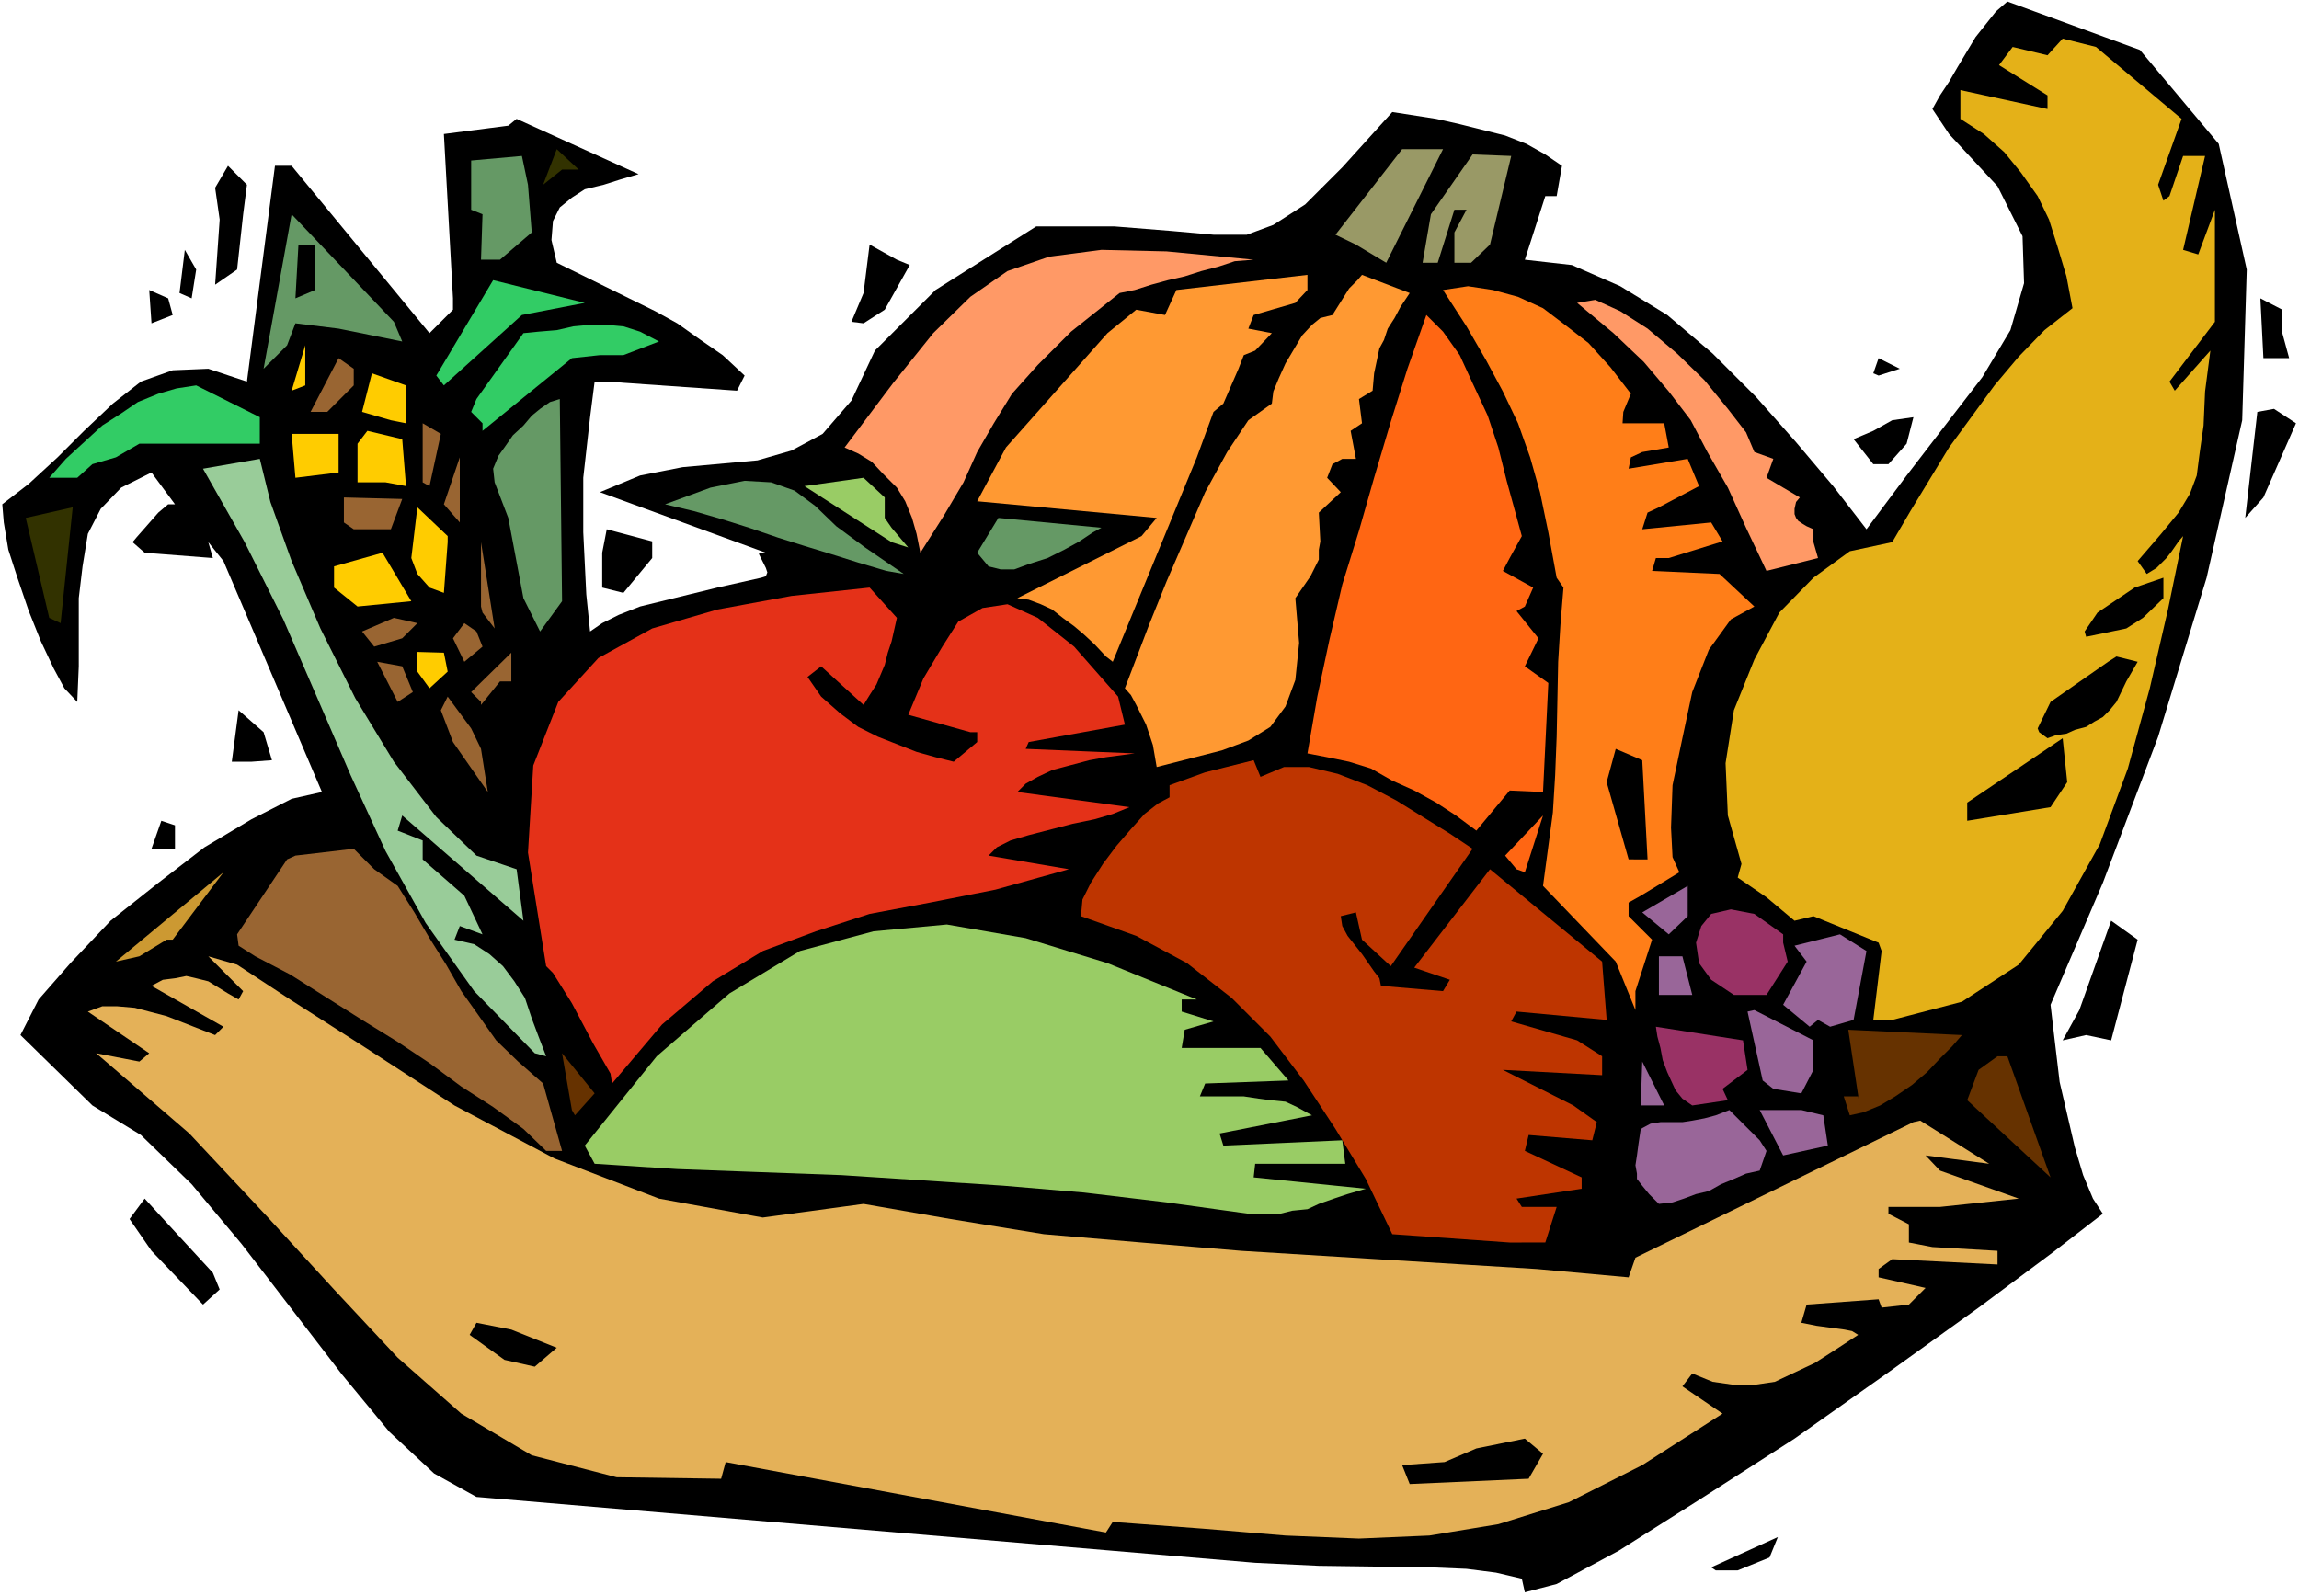 <?xml version="1.0" encoding="UTF-8" standalone="no"?>
<svg
   version="1.0"
   width="129.766mm"
   height="90.116mm"
   id="svg82"
   sodipodi:docname="Fruit Bowl 16.wmf"
   xmlns:inkscape="http://www.inkscape.org/namespaces/inkscape"
   xmlns:sodipodi="http://sodipodi.sourceforge.net/DTD/sodipodi-0.dtd"
   xmlns="http://www.w3.org/2000/svg"
   xmlns:svg="http://www.w3.org/2000/svg">
  <rect width="100%" height="100%" fill="#808080" stroke="none"/>
  <sodipodi:namedview
     id="namedview82"
     pagecolor="#ffffff"
     bordercolor="#000000"
     borderopacity="0.25"
     inkscape:showpageshadow="2"
     inkscape:pageopacity="0.0"
     inkscape:pagecheckerboard="0"
     inkscape:deskcolor="#d1d1d1"
     inkscape:document-units="mm" />
  <defs
     id="defs1">
    <pattern
       id="WMFhbasepattern"
       patternUnits="userSpaceOnUse"
       width="6"
       height="6"
       x="0"
       y="0" />
  </defs>
  <path
     style="fill:#ffffff;fill-opacity:1;fill-rule:evenodd;stroke:none"
     d="M 0,340.594 H 490.455 V 0 H 0 Z"
     id="path1" />
  <path
     style="fill:#000000;fill-opacity:1;fill-rule:evenodd;stroke:none"
     d="m 325.3,339.786 -0.646,-2.908 -5.494,-1.293 -6.302,-0.808 -7.595,-0.323 -23.917,-0.323 -13.574,-0.646 -166.125,-14.057 -9.05,-5.009 -9.534,-8.886 L 73.043,293.415 51.55,265.463 40.885,252.699 30.058,242.197 19.715,235.895 4.363,220.869 l 3.878,-7.594 6.787,-7.755 8.565,-9.048 10.181,-8.079 9.858,-7.594 10.019,-5.978 8.565,-4.362 6.464,-1.454 -21.008,-49.279 -3.232,-4.039 0.97,3.393 -14.544,-1.131 -2.586,-2.262 0.808,-0.969 4.686,-5.332 2.101,-1.777 h 1.454 l -5.01,-6.786 -6.464,3.231 -4.363,4.524 -2.747,5.332 -1.131,6.948 -0.808,6.786 v 14.541 l -0.323,7.594 -2.747,-2.908 -2.262,-4.201 -2.747,-5.817 -2.586,-6.463 -2.424,-7.109 -1.939,-5.978 -0.97,-5.817 -0.323,-3.878 5.656,-4.362 6.141,-5.655 5.656,-5.655 6.141,-5.817 5.979,-4.686 6.787,-2.424 7.595,-0.323 8.242,2.747 5.979,-46.048 h 3.555 l 29.411,35.707 5.01,-5.009 v -2.424 l -1.939,-35.061 13.736,-1.777 1.778,-1.454 26.018,11.795 -3.878,1.131 -3.555,1.131 -4.04,0.969 -2.747,1.777 -2.586,2.1 -1.454,2.908 -0.323,4.039 1.131,4.847 21.008,10.341 4.686,2.585 5.01,3.555 4.686,3.231 4.686,4.362 -1.616,3.231 -27.795,-1.939 h -2.586 l -0.97,7.594 -1.454,12.926 v 5.978 5.655 l 0.646,13.249 0.808,7.917 2.586,-1.777 3.555,-1.777 4.525,-1.777 16.483,-4.039 9.373,-2.1 0.97,-0.323 0.323,-0.808 -0.323,-0.969 -1.454,-2.908 v -0.323 h 1.454 l -35.39,-12.926 8.565,-3.555 9.05,-1.777 15.998,-1.454 7.272,-2.1 6.626,-3.555 6.141,-7.109 5.01,-10.664 12.928,-12.926 21.493,-13.572 h 16.645 l 12.12,0.969 9.05,0.808 h 7.11 l 5.656,-2.1 6.787,-4.362 7.918,-7.917 10.666,-11.795 9.373,1.454 5.01,1.131 9.696,2.424 4.525,1.777 4.04,2.262 3.555,2.424 -1.131,6.463 h -2.424 l -4.363,13.572 10.019,1.131 10.342,4.524 10.019,6.14 9.696,8.24 9.211,9.21 8.565,9.694 7.918,9.371 7.11,9.21 8.565,-11.472 8.565,-11.148 7.595,-9.856 5.979,-10.017 2.909,-10.017 -0.323,-10.017 -5.333,-10.664 -10.342,-11.148 -3.555,-5.332 1.616,-2.908 1.939,-2.908 1.778,-3.07 3.878,-6.463 4.363,-5.493 2.424,-2.1 28.28,10.341 16.806,20.035 5.979,26.821 -0.97,32.153 -7.595,33.607 -10.342,33.93 -11.797,31.183 -11.15,26.013 0.485,4.201 1.454,12.279 3.232,13.895 1.778,5.978 2.101,5.009 2.101,3.231 -10.666,8.24 -15.837,11.795 -18.907,13.572 -20.362,14.38 -19.877,12.764 -17.614,11.148 -13.251,7.109 z"
     id="path2" />
  <path
     style="fill:#000000;fill-opacity:1;fill-rule:evenodd;stroke:none"
     d="m 366.024,335.101 -0.97,-0.646 14.221,-6.463 -1.778,4.362 -6.787,2.747 z"
     id="path3" />
  <path
     style="fill:#e4b158;fill-opacity:1;fill-rule:evenodd;stroke:none"
     d="m 347.44,272.572 1.454,-4.201 59.307,-28.921 1.454,-0.323 14.706,9.21 -13.574,-1.777 3.07,3.231 16.806,5.978 -16.806,1.777 h -10.989 v 1.454 l 4.363,2.262 v 3.878 l 5.01,0.969 13.898,0.808 v 2.908 l -22.462,-1.131 -2.909,2.1 v 1.777 l 10.019,2.262 -3.555,3.555 -5.818,0.646 -0.646,-1.777 -15.352,1.131 -1.131,3.878 3.232,0.646 5.979,0.808 1.616,0.323 1.293,0.808 -4.686,3.07 -4.525,2.908 -8.565,4.039 -4.363,0.646 h -4.363 l -4.525,-0.646 -4.363,-1.777 -2.101,2.747 8.565,5.817 -17.13,10.987 -15.675,7.917 -15.029,4.686 -14.706,2.424 -15.029,0.646 -15.675,-0.646 -17.453,-1.454 -19.392,-1.454 -1.454,2.262 -81.123,-15.026 -0.97,3.555 -22.301,-0.323 -18.099,-4.686 -15.029,-8.886 -13.574,-11.956 -13.574,-14.541 -14.382,-15.672 -16.483,-17.611 -19.877,-17.127 9.211,1.777 2.101,-1.777 -13.09,-8.886 3.07,-1.131 h 3.232 l 3.717,0.323 6.787,1.777 10.342,4.039 1.778,-1.777 -15.352,-8.725 2.424,-1.293 2.586,-0.323 2.424,-0.485 2.101,0.485 2.586,0.646 4.202,2.585 2.262,1.293 0.97,-1.777 -7.434,-7.432 6.141,1.777 11.312,7.432 16.16,10.341 18.907,12.279 21.331,11.31 22.301,8.563 22.139,4.039 21.493,-2.908 18.584,3.231 19.877,3.231 20.846,1.777 21.331,1.777 63.024,3.878 z"
     id="path4" />
  <path
     style="fill:#000000;fill-opacity:1;fill-rule:evenodd;stroke:none"
     d="m 300.737,316.681 -1.616,-4.039 9.05,-0.646 6.787,-2.908 10.342,-2.1 3.878,3.231 -3.07,5.332 z"
     id="path5" />
  <path
     style="fill:#ffffff;fill-opacity:1;fill-rule:evenodd;stroke:none"
     d="m 377.497,304.402 10.342,-5.009 z"
     id="path6" />
  <path
     style="fill:#000000;fill-opacity:1;fill-rule:evenodd;stroke:none"
     d="m 114.089,291.638 -6.464,-1.454 -7.434,-5.332 1.454,-2.585 7.434,1.454 9.696,3.878 z"
     id="path7" />
  <path
     style="fill:#000000;fill-opacity:1;fill-rule:evenodd;stroke:none"
     d="m 43.309,278.389 -10.989,-11.472 -4.686,-6.786 3.232,-4.362 5.01,5.493 9.534,10.341 1.454,3.555 z"
     id="path8" />
  <path
     style="fill:#be3500;fill-opacity:1;fill-rule:evenodd;stroke:none"
     d="m 322.068,265.14 -25.048,-1.777 -5.656,-11.795 -6.464,-10.664 -6.787,-10.341 -7.11,-9.371 -8.242,-8.24 -9.534,-7.432 -10.827,-5.817 -11.797,-4.201 0.323,-3.555 1.778,-3.555 2.586,-4.039 2.909,-3.878 3.07,-3.555 2.909,-3.231 2.909,-2.262 2.424,-1.293 v -2.585 l 7.595,-2.747 10.342,-2.585 1.454,3.555 5.01,-2.1 h 5.333 l 6.141,1.454 6.302,2.424 6.141,3.231 11.474,7.109 4.848,3.231 -17.453,25.044 -6.141,-5.655 -1.293,-5.817 -3.232,0.808 0.323,2.1 1.131,2.1 3.07,3.878 2.586,3.716 1.131,1.454 0.323,1.616 13.251,1.131 1.454,-2.424 -7.595,-2.585 16.16,-21.004 23.917,19.712 0.97,12.441 -19.23,-1.777 -1.131,2.1 14.059,4.039 5.333,3.393 v 4.039 l -21.17,-1.131 15.029,7.594 5.01,3.555 -0.97,3.878 -13.574,-1.131 -0.808,3.393 12.12,5.655 v 2.424 l -13.898,2.1 1.131,1.777 h 7.434 l -2.424,7.594 z"
     id="path9" />
  <path
     style="fill:#99cc65;fill-opacity:1;fill-rule:evenodd;stroke:none"
     d="m 266.317,259 -17.453,-2.424 -17.614,-2.1 -17.13,-1.454 -17.13,-1.131 -17.453,-1.131 -17.614,-0.646 -17.453,-0.646 -17.614,-1.131 -2.101,-3.878 15.352,-19.066 15.514,-13.41 15.029,-9.048 15.675,-4.201 15.675,-1.454 16.806,2.908 17.453,5.332 19.069,7.755 h -3.232 v 2.585 l 6.787,2.1 -6.141,1.777 -0.646,3.878 h 16.806 l 5.979,6.948 -17.776,0.646 -1.131,2.747 h 2.909 3.555 2.909 l 3.232,0.485 2.424,0.323 3.232,0.323 2.424,1.131 3.232,1.777 -19.715,3.878 0.808,2.585 25.371,-1.131 0.646,5.009 H 267.771 l -0.323,2.908 23.917,2.424 -3.878,1.131 -2.909,0.969 -3.232,1.131 -2.424,1.131 -3.232,0.323 -2.586,0.646 h -3.555 z"
     id="path10" />
  <path
     style="fill:#996699;fill-opacity:1;fill-rule:evenodd;stroke:none"
     d="m 353.904,256.9 -2.101,-2.1 -1.454,-1.777 -1.131,-1.454 v -1.131 l -0.323,-1.777 0.323,-2.1 0.323,-2.424 0.485,-3.231 2.101,-1.131 2.101,-0.323 h 2.586 2.101 l 2.101,-0.323 2.586,-0.485 2.424,-0.646 2.909,-1.131 6.464,6.463 1.454,2.262 -1.454,4.201 -2.909,0.646 -2.586,1.131 -2.747,1.131 -2.586,1.454 -2.747,0.646 -2.586,0.969 -2.424,0.808 z"
     id="path11" />
  <path
     style="fill:#663200;fill-opacity:1;fill-rule:evenodd;stroke:none"
     d="m 437.451,251.245 -17.776,-16.48 2.424,-6.463 4.04,-2.908 h 2.101 z"
     id="path12" />
  <path
     style="fill:#996532;fill-opacity:1;fill-rule:evenodd;stroke:none"
     d="m 111.665,240.904 -6.464,-4.686 -6.787,-4.362 -6.787,-5.009 -6.787,-4.524 -7.595,-4.686 -7.434,-4.686 -7.918,-5.009 -7.434,-3.878 -3.555,-2.262 -0.323,-2.424 10.666,-15.996 1.778,-0.808 12.443,-1.454 4.363,4.362 5.01,3.555 3.555,5.655 3.232,5.493 3.555,5.655 3.232,5.655 3.555,5.009 3.878,5.493 4.686,4.524 5.333,4.686 4.04,14.38 h -3.394 z"
     id="path13" />
  <path
     style="fill:#996699;fill-opacity:1;fill-rule:evenodd;stroke:none"
     d="m 380.406,246.559 -5.01,-9.694 h 8.888 l 4.686,1.131 0.97,6.463 z"
     id="path14" />
  <path
     style="fill:#663200;fill-opacity:1;fill-rule:evenodd;stroke:none"
     d="m 394.627,237.996 -1.293,-4.039 h 3.07 l 0.323,1.939 -2.424,-16.157 24.24,1.131 -2.101,2.424 -2.586,2.585 -2.747,2.908 -3.232,2.747 -3.555,2.424 -3.232,1.939 -3.555,1.454 z"
     id="path15" />
  <path
     style="fill:#663200;fill-opacity:1;fill-rule:evenodd;stroke:none"
     d="m 122.654,237.996 -0.646,-1.131 -2.101,-12.118 6.949,8.563 z"
     id="path16" />
  <path
     style="fill:#996699;fill-opacity:1;fill-rule:evenodd;stroke:none"
     d="m 350.025,235.895 0.323,-9.371 4.686,9.371 z"
     id="path17" />
  <path
     style="fill:#993265;fill-opacity:1;fill-rule:evenodd;stroke:none"
     d="m 361.014,235.895 -2.101,-1.454 -1.454,-1.777 -0.97,-2.1 -0.808,-1.777 -0.97,-2.585 -0.485,-2.585 -0.646,-2.424 -0.323,-2.1 18.584,2.908 0.97,6.301 -5.333,4.039 1.131,2.424 z"
     id="path18" />
  <path
     style="fill:#996699;fill-opacity:1;fill-rule:evenodd;stroke:none"
     d="m 378.305,232.341 -2.262,-1.777 -3.232,-14.703 1.454,-0.323 12.605,6.463 v 6.301 l -2.586,5.009 z"
     id="path19" />
  <path
     style="fill:#e43118;fill-opacity:1;fill-rule:evenodd;stroke:none"
     d="m 130.573,231.21 -0.323,-2.1 -3.717,-6.463 -4.525,-8.563 -4.04,-6.463 -1.454,-1.454 -3.878,-24.236 1.131,-18.581 5.333,-13.572 8.565,-9.371 11.474,-6.301 13.898,-4.039 15.837,-2.908 16.645,-1.777 5.818,6.463 -1.131,5.009 -0.808,2.424 -0.646,2.585 -1.778,4.201 -1.454,2.262 -1.293,2.1 -9.05,-8.24 -2.909,2.262 2.909,4.201 4.04,3.555 3.878,2.908 4.202,2.1 8.242,3.231 4.04,1.131 3.878,0.969 5.01,-4.201 v -2.1 h -1.454 l -13.251,-3.716 3.232,-7.755 4.04,-6.786 3.394,-5.332 5.171,-2.908 5.333,-0.808 6.464,2.908 7.757,6.14 9.373,10.664 1.454,5.978 -20.523,3.716 -0.646,1.454 23.27,0.969 -6.141,0.808 -3.555,0.646 -7.918,2.1 -3.07,1.454 -2.586,1.454 -1.778,1.777 23.917,3.231 -3.555,1.454 -3.878,1.131 -4.686,0.969 -9.373,2.424 -3.878,1.131 -2.909,1.454 -1.778,1.777 17.13,2.908 -15.675,4.362 -13.898,2.747 -12.928,2.424 -11.474,3.716 -11.312,4.201 -10.666,6.463 -10.827,9.21 z"
     id="path20" />
  <path
     style="fill:#99cc99;fill-opacity:1;fill-rule:evenodd;stroke:none"
     d="m 114.089,224.747 -12.928,-13.249 -10.342,-14.541 -8.565,-15.349 -7.434,-16.157 -7.11,-16.48 -7.272,-16.803 -8.242,-16.48 -8.888,-15.672 12.12,-2.1 2.262,9.21 4.525,12.603 6.141,14.38 7.434,14.865 8.242,13.572 9.05,11.795 8.565,8.24 8.565,2.908 1.454,10.987 -25.856,-22.459 -0.97,3.231 5.333,2.1 v 4.039 l 8.888,7.755 3.878,8.24 -4.848,-1.777 -1.131,2.908 4.202,0.969 3.232,2.1 2.909,2.585 2.424,3.231 2.262,3.555 1.454,4.362 1.454,3.878 1.616,4.201 z"
     id="path21" />
  <path
     style="fill:#000000;fill-opacity:1;fill-rule:evenodd;stroke:none"
     d="m 440.036,222 3.555,-6.463 6.787,-19.066 5.656,4.039 -5.656,21.489 -5.333,-1.131 z"
     id="path22" />
  <path
     style="fill:#996699;fill-opacity:1;fill-rule:evenodd;stroke:none"
     d="m 390.425,219.092 -2.586,-1.454 -1.778,1.454 -5.656,-4.686 5.01,-9.21 -2.586,-3.393 9.696,-2.424 5.656,3.555 -2.747,14.703 z"
     id="path23" />
  <path
     style="fill:#e4b118;fill-opacity:1;fill-rule:evenodd;stroke:none"
     d="m 403.676,217.638 h -4.04 l 1.778,-14.703 -0.646,-1.777 -13.898,-5.655 -4.04,0.969 -5.979,-5.009 -6.141,-4.201 0.808,-2.908 -2.909,-10.341 -0.485,-11.148 1.778,-11.31 4.363,-10.825 5.333,-10.017 7.272,-7.432 7.757,-5.655 9.05,-1.939 3.878,-6.624 8.242,-13.572 9.696,-13.249 5.171,-6.14 5.494,-5.655 5.979,-4.686 -1.293,-6.786 -1.939,-6.463 -1.778,-5.655 -2.424,-5.009 -3.555,-5.009 -3.555,-4.362 -4.363,-3.878 -5.01,-3.231 v -6.14 l 18.584,4.039 v -2.908 l -10.342,-6.463 2.909,-3.878 7.434,1.777 3.232,-3.555 7.11,1.777 18.261,15.349 -5.01,14.057 1.131,3.393 1.293,-0.969 2.909,-8.563 h 4.686 l -4.686,20.035 3.232,0.969 3.555,-9.533 v 23.913 l -9.696,12.764 1.131,1.939 7.595,-8.563 -1.131,8.725 -0.323,7.271 -0.808,5.655 -0.646,5.009 -1.454,3.878 -2.424,4.039 -3.717,4.524 -5.01,5.817 1.939,2.747 2.101,-1.293 2.101,-2.1 1.131,-1.454 1.454,-2.1 0.97,-1.131 -3.232,15.672 -3.878,16.803 -4.686,17.127 -5.979,16.157 -7.918,14.218 -9.373,11.472 -12.12,7.917 z"
     id="path24" />
  <path
     style="fill:#ff7e18;fill-opacity:1;fill-rule:evenodd;stroke:none"
     d="m 348.894,215.537 -4.202,-10.341 -15.514,-16.157 2.101,-15.672 0.485,-7.917 0.323,-8.24 0.323,-15.996 0.485,-7.917 0.646,-7.917 -1.454,-2.1 -1.778,-9.694 -1.778,-8.563 -2.101,-7.432 -2.586,-7.271 -3.232,-6.786 -3.555,-6.624 -4.202,-7.271 -5.01,-7.755 5.333,-0.808 5.333,0.808 5.333,1.454 5.333,2.424 4.686,3.555 5.01,3.878 4.686,5.17 4.363,5.655 -1.616,3.878 -0.162,2.424 h 8.888 l 0.97,5.17 -5.656,0.969 -2.424,1.131 -0.485,2.424 12.605,-2.1 2.424,5.817 -8.565,4.524 -2.424,1.131 -1.131,3.555 14.706,-1.454 2.424,4.039 -11.474,3.555 h -2.747 l -0.808,2.747 14.382,0.646 7.434,6.948 -5.01,2.747 -4.686,6.463 -3.555,9.048 -2.101,9.856 -2.101,10.017 -0.323,9.048 0.323,6.301 1.454,3.231 -8.242,5.009 -2.586,1.454 v 2.908 l 5.01,5.009 -3.555,10.987 z"
     id="path25" />
  <path
     style="fill:#996699;fill-opacity:1;fill-rule:evenodd;stroke:none"
     d="m 353.904,212.306 v -0.808 -7.432 h 5.01 l 2.101,8.24 z"
     id="path26" />
  <path
     style="fill:#993265;fill-opacity:1;fill-rule:evenodd;stroke:none"
     d="m 369.902,212.306 -4.848,-3.231 -2.586,-3.555 -0.646,-4.362 1.131,-3.555 2.101,-2.585 4.202,-0.969 5.01,0.969 6.141,4.362 v 1.777 l 0.97,4.039 -4.525,7.109 z"
     id="path27" />
  <path
     style="fill:#cc9932;fill-opacity:1;fill-rule:evenodd;stroke:none"
     d="M 24.725,205.197 47.672,186.131 36.845,200.511 H 35.552 l -5.818,3.555 z"
     id="path28" />
  <path
     style="fill:#996699;fill-opacity:1;fill-rule:evenodd;stroke:none"
     d="m 356.004,199.38 -5.656,-4.686 9.696,-5.655 v 6.463 z"
     id="path29" />
  <path
     style="fill:#ff6613;fill-opacity:1;fill-rule:evenodd;stroke:none"
     d="m 323.523,185.485 -2.424,-2.908 8.08,-8.563 -3.878,12.118 z"
     id="path30" />
  <path
     style="fill:#000000;fill-opacity:1;fill-rule:evenodd;stroke:none"
     d="m 347.44,183.384 -4.686,-16.48 1.939,-7.109 5.656,2.424 1.131,21.166 z"
     id="path31" />
  <path
     style="fill:#000000;fill-opacity:1;fill-rule:evenodd;stroke:none"
     d="m 32.32,181.122 2.101,-5.978 2.909,0.969 v 5.009 z"
     id="path32" />
  <path
     style="fill:#ff6613;fill-opacity:1;fill-rule:evenodd;stroke:none"
     d="m 314.958,177.245 -4.363,-3.231 -4.202,-2.747 -4.686,-2.585 -4.686,-2.1 -4.525,-2.585 -4.686,-1.454 -4.686,-0.969 -4.202,-0.808 2.101,-12.118 2.586,-12.118 2.747,-11.795 3.555,-11.472 3.232,-11.31 3.555,-11.956 3.555,-11.31 4.04,-11.472 3.555,3.555 3.555,5.009 2.747,5.978 3.232,6.948 2.262,6.786 1.778,7.109 1.778,6.463 1.454,5.332 -2.586,4.686 -1.454,2.747 6.464,3.555 -1.778,4.039 -1.778,0.969 4.686,5.817 -2.909,5.978 5.01,3.555 -1.131,23.266 -7.11,-0.323 z"
     id="path33" />
  <path
     style="fill:#000000;fill-opacity:1;fill-rule:evenodd;stroke:none"
     d="m 419.675,175.144 v -3.878 l 20.362,-13.734 0.97,9.371 -3.555,5.332 z"
     id="path34" />
  <path
     style="fill:#996532;fill-opacity:1;fill-rule:evenodd;stroke:none"
     d="m 104.07,169.004 -7.434,-10.664 -2.586,-6.786 1.454,-2.908 5.01,6.786 2.101,4.362 z"
     id="path35" />
  <path
     style="fill:#ff9932;fill-opacity:1;fill-rule:evenodd;stroke:none"
     d="m 246.763,163.673 -0.808,-4.686 -1.454,-4.362 -2.101,-4.201 -1.131,-2.1 -1.293,-1.454 5.171,-13.572 3.717,-9.21 8.242,-19.066 4.686,-8.563 4.525,-6.786 5.01,-3.555 0.323,-2.585 1.131,-2.747 1.454,-3.231 3.555,-5.978 2.101,-2.262 1.778,-1.454 2.586,-0.646 3.555,-5.655 1.778,-1.777 0.97,-1.131 10.181,3.878 -1.939,2.908 -1.293,2.424 -1.454,2.262 -0.808,2.424 -0.97,1.777 -1.131,5.332 -0.323,3.716 -2.909,1.777 0.646,5.17 -2.424,1.616 1.131,5.978 h -2.909 l -2.101,1.131 -1.131,2.908 2.909,3.07 -4.686,4.362 0.323,6.14 -0.323,1.777 v 2.1 l -1.778,3.555 -3.232,4.686 0.808,9.533 -0.808,7.917 -2.101,5.655 -3.232,4.362 -4.686,2.908 -5.656,2.1 z"
     id="path36" />
  <path
     style="fill:#000000;fill-opacity:1;fill-rule:evenodd;stroke:none"
     d="m 53.651,162.542 h -4.202 l 1.454,-10.987 5.333,4.686 1.778,5.978 z"
     id="path37" />
  <path
     style="fill:#ffffff;fill-opacity:1;fill-rule:evenodd;stroke:none"
     d="m 107.625,162.218 -0.97,-6.786 z"
     id="path38" />
  <path
     style="fill:#000000;fill-opacity:1;fill-rule:evenodd;stroke:none"
     d="m 435.027,156.24 -0.323,-0.808 2.747,-5.655 12.282,-8.563 1.778,-1.131 4.525,1.131 -2.424,4.201 -2.101,4.362 -1.454,1.777 -1.454,1.454 -1.778,0.969 -1.778,1.131 -2.424,0.646 -1.778,0.808 -2.262,0.323 -1.778,0.646 z"
     id="path39" />
  <path
     style="fill:#996532;fill-opacity:1;fill-rule:evenodd;stroke:none"
     d="m 102.616,150.424 v -0.646 l -2.101,-2.1 8.565,-8.402 v 6.14 h -2.424 z"
     id="path40" />
  <path
     style="fill:#996532;fill-opacity:1;fill-rule:evenodd;stroke:none"
     d="m 84.84,149.777 -4.363,-8.563 5.333,0.969 2.262,5.493 z"
     id="path41" />
  <path
     style="fill:#ffcc00;fill-opacity:1;fill-rule:evenodd;stroke:none"
     d="m 91.627,146.869 -2.586,-3.555 v -4.201 l 5.656,0.162 0.808,4.039 z"
     id="path42" />
  <path
     style="fill:#996532;fill-opacity:1;fill-rule:evenodd;stroke:none"
     d="m 99.061,141.214 -2.424,-5.009 2.424,-3.231 2.586,1.777 1.293,3.231 z"
     id="path43" />
  <path
     style="fill:#ff9932;fill-opacity:1;fill-rule:evenodd;stroke:none"
     d="m 235.936,140.083 -2.424,-2.585 -2.262,-2.1 -2.101,-1.777 -2.424,-1.777 -2.262,-1.777 -2.424,-1.131 -2.586,-0.969 -2.424,-0.323 26.502,-13.249 3.232,-3.878 -38.299,-3.555 6.141,-11.472 21.654,-24.397 6.141,-5.009 6.141,1.131 2.424,-5.332 27.957,-3.231 v 3.231 l -2.586,2.747 -8.888,2.585 -1.131,2.908 5.01,0.969 -3.555,3.716 -2.424,0.969 -1.131,2.908 -3.232,7.432 -2.101,1.777 -3.555,9.694 -17.938,43.624 z"
     id="path44" />
  <path
     style="fill:#996532;fill-opacity:1;fill-rule:evenodd;stroke:none"
     d="m 79.83,137.983 -2.586,-3.231 6.787,-2.908 5.01,1.131 -3.232,3.231 z"
     id="path45" />
  <path
     style="fill:#000000;fill-opacity:1;fill-rule:evenodd;stroke:none"
     d="m 445.046,135.882 -0.323,-1.131 2.747,-4.039 7.918,-5.332 6.141,-2.1 v 4.362 l -4.363,4.201 -3.555,2.262 z"
     id="path46" />
  <path
     style="fill:#659965;fill-opacity:1;fill-rule:evenodd;stroke:none"
     d="m 115.221,134.751 -3.555,-7.109 -3.232,-17.127 -2.909,-7.594 -0.323,-2.908 1.131,-2.747 1.616,-2.262 1.454,-2.1 2.262,-2.1 1.778,-2.1 1.778,-1.454 2.101,-1.454 2.101,-0.646 0.485,43.14 z"
     id="path47" />
  <path
     style="fill:#996532;fill-opacity:1;fill-rule:evenodd;stroke:none"
     d="m 105.525,134.105 -2.586,-3.393 -0.323,-1.293 v -13.734 z"
     id="path48" />
  <path
     style="fill:#323200;fill-opacity:1;fill-rule:evenodd;stroke:none"
     d="M 10.504,131.843 5.494,110.515 15.514,108.253 12.928,132.974 Z"
     id="path49" />
  <path
     style="fill:#ffcc00;fill-opacity:1;fill-rule:evenodd;stroke:none"
     d="m 76.275,129.419 -5.01,-4.039 v -4.524 l 10.342,-2.908 6.141,10.341 z"
     id="path50" />
  <path
     style="fill:#ffcc00;fill-opacity:1;fill-rule:evenodd;stroke:none"
     d="m 91.627,125.38 -2.586,-2.908 -1.293,-3.393 1.293,-10.825 6.464,6.14 v 1.293 l -0.808,10.825 z"
     id="path51" />
  <path
     style="fill:#000000;fill-opacity:1;fill-rule:evenodd;stroke:none"
     d="m 128.472,125.38 v -7.432 l 0.97,-5.009 9.696,2.585 v 3.555 l -6.141,7.432 z"
     id="path52" />
  <path
     style="fill:#659965;fill-opacity:1;fill-rule:evenodd;stroke:none"
     d="m 189.072,121.825 -5.979,-1.777 -5.656,-1.777 -5.818,-1.777 -5.656,-1.777 -6.141,-2.1 -5.656,-1.777 -6.141,-1.777 -6.141,-1.454 9.696,-3.555 7.272,-1.454 5.656,0.323 5.01,1.777 4.363,3.231 4.525,4.362 6.141,4.524 8.242,5.655 z"
     id="path53" />
  <path
     style="fill:#659965;fill-opacity:1;fill-rule:evenodd;stroke:none"
     d="m 210.888,120.856 -2.424,-2.908 4.525,-7.432 21.978,2.1 -1.778,0.969 -2.909,1.939 -3.232,1.777 -3.555,1.777 -4.04,1.293 -3.07,1.131 h -2.909 z"
     id="path54" />
  <path
     style="fill:#ff9966;fill-opacity:1;fill-rule:evenodd;stroke:none"
     d="m 376.851,121.825 -4.363,-9.21 -3.878,-8.563 -4.363,-7.594 -3.555,-6.786 -4.686,-6.14 -5.333,-6.301 -6.464,-6.14 -7.757,-6.463 3.878,-0.646 5.333,2.424 5.818,3.716 6.302,5.332 5.818,5.655 5.01,6.14 3.878,5.009 1.778,4.201 4.04,1.454 -1.454,4.039 7.11,4.201 -0.808,0.969 -0.323,1.454 v 1.131 l 0.323,0.808 0.485,0.646 0.97,0.646 0.808,0.485 1.454,0.646 v 2.747 l 0.97,3.393 z"
     id="path55" />
  <path
     style="fill:#ff9966;fill-opacity:1;fill-rule:evenodd;stroke:none"
     d="m 196.344,117.948 -0.808,-4.039 -0.97,-3.393 -1.454,-3.555 -1.778,-2.908 -2.909,-2.908 -2.424,-2.585 -2.909,-1.777 -2.909,-1.293 10.342,-13.734 8.565,-10.664 7.918,-7.755 7.918,-5.493 8.888,-3.07 11.15,-1.454 13.898,0.323 18.584,1.777 -4.04,0.323 -3.394,1.131 -3.717,0.969 -3.555,1.131 -3.555,0.808 -3.555,0.969 -3.555,1.131 -3.232,0.646 -10.342,8.24 -7.11,7.109 -5.494,6.14 -3.878,6.301 -3.555,6.14 -2.909,6.463 -4.202,7.109 z"
     id="path56" />
  <path
     style="fill:#99cc65;fill-opacity:1;fill-rule:evenodd;stroke:none"
     d="m 190.203,115.686 -18.584,-11.956 12.605,-1.777 4.525,4.201 v 4.362 l 1.454,2.1 3.555,4.201 z"
     id="path57" />
  <path
     style="fill:#996532;fill-opacity:1;fill-rule:evenodd;stroke:none"
     d="m 75.467,112.939 -2.101,-1.454 v -5.332 l 12.443,0.323 -2.424,6.463 z"
     id="path58" />
  <path
     style="fill:#996532;fill-opacity:1;fill-rule:evenodd;stroke:none"
     d="m 98.091,111.485 -3.394,-3.878 3.394,-10.017 z"
     id="path59" />
  <path
     style="fill:#000000;fill-opacity:1;fill-rule:evenodd;stroke:none"
     d="m 478.982,110.515 2.586,-22.62 3.555,-0.646 4.686,3.07 -6.949,15.834 z"
     id="path60" />
  <path
     style="fill:#32cc65;fill-opacity:1;fill-rule:evenodd;stroke:none"
     d="m 10.504,101.952 3.555,-4.039 3.878,-3.555 3.878,-3.555 4.04,-2.585 3.555,-2.424 4.363,-1.777 3.878,-1.131 4.202,-0.646 13.574,6.786 v 5.655 H 29.734 l -5.01,2.908 -5.01,1.454 -3.232,2.908 z"
     id="path61" />
  <path
     style="fill:#ffcc00;fill-opacity:1;fill-rule:evenodd;stroke:none"
     d="m 82.254,102.921 h -5.979 v -8.24 l 2.101,-2.747 7.434,1.777 0.808,10.017 z"
     id="path62" />
  <path
     style="fill:#996532;fill-opacity:1;fill-rule:evenodd;stroke:none"
     d="M 90.173,102.921 V 90.319 l 3.878,2.262 -2.424,11.148 z"
     id="path63" />
  <path
     style="fill:#ffcc00;fill-opacity:1;fill-rule:evenodd;stroke:none"
     d="M 63.024,101.952 62.216,92.581 h 10.019 v 8.24 z"
     id="path64" />
  <path
     style="fill:#000000;fill-opacity:1;fill-rule:evenodd;stroke:none"
     d="m 399.636,99.044 -4.202,-5.332 4.202,-1.777 4.04,-2.262 4.525,-0.646 -1.454,5.655 -3.878,4.362 z"
     id="path65" />
  <path
     style="fill:#32cc65;fill-opacity:1;fill-rule:evenodd;stroke:none"
     d="m 102.939,91.935 v -1.616 l -2.424,-2.424 1.131,-2.747 10.019,-14.057 3.232,-0.323 3.878,-0.323 3.555,-0.808 3.555,-0.323 h 3.555 l 3.555,0.323 3.555,1.131 4.04,2.1 -7.595,2.908 h -5.01 l -5.979,0.646 z"
     id="path66" />
  <path
     style="fill:#ffcc00;fill-opacity:1;fill-rule:evenodd;stroke:none"
     d="m 83.386,89.673 -6.141,-1.777 2.101,-8.24 7.272,2.585 v 8.079 z"
     id="path67" />
  <path
     style="fill:#996532;fill-opacity:1;fill-rule:evenodd;stroke:none"
     d="m 69.811,87.895 h -3.555 l 5.979,-11.472 3.232,2.262 v 3.555 z"
     id="path68" />
  <path
     style="fill:#ffcc00;fill-opacity:1;fill-rule:evenodd;stroke:none"
     d="m 62.216,83.371 2.909,-9.694 v 8.563 z"
     id="path69" />
  <path
     style="fill:#32cc65;fill-opacity:1;fill-rule:evenodd;stroke:none"
     d="m 94.697,82.24 -1.616,-2.1 12.12,-20.358 19.554,4.847 -13.413,2.585 z"
     id="path70" />
  <path
     style="fill:#000000;fill-opacity:1;fill-rule:evenodd;stroke:none"
     d="m 400.768,80.14 -1.131,-0.485 1.131,-3.231 4.525,2.262 z"
     id="path71" />
  <path
     style="fill:#659965;fill-opacity:1;fill-rule:evenodd;stroke:none"
     d="m 56.237,78.686 5.979,-32.961 21.816,22.943 1.778,4.201 -13.574,-2.747 -9.211,-1.131 -1.778,4.686 z"
     id="path72" />
  <path
     style="fill:#000000;fill-opacity:1;fill-rule:evenodd;stroke:none"
     d="m 482.86,76.424 -0.646,-12.764 4.686,2.424 v 5.009 l 1.454,5.332 z"
     id="path73" />
  <path
     style="fill:#000000;fill-opacity:1;fill-rule:evenodd;stroke:none"
     d="m 32.32,68.991 -0.485,-7.109 4.04,1.777 0.97,3.555 z"
     id="path74" />
  <path
     style="fill:#000000;fill-opacity:1;fill-rule:evenodd;stroke:none"
     d="m 184.224,68.991 -2.586,-0.323 2.586,-6.14 1.293,-10.341 5.818,3.231 2.747,1.131 -5.333,9.533 z"
     id="path75" />
  <path
     style="fill:#000000;fill-opacity:1;fill-rule:evenodd;stroke:none"
     d="m 63.024,63.659 0.646,-11.472 h 3.555 v 9.694 z"
     id="path76" />
  <path
     style="fill:#000000;fill-opacity:1;fill-rule:evenodd;stroke:none"
     d="m 38.299,62.528 1.131,-9.21 2.424,4.201 -0.97,6.14 z"
     id="path77" />
  <path
     style="fill:#000000;fill-opacity:1;fill-rule:evenodd;stroke:none"
     d="m 45.894,60.751 0.97,-13.895 -0.97,-6.786 2.747,-4.686 4.04,4.039 -0.808,6.301 -1.293,11.795 z"
     id="path78" />
  <path
     style="fill:#999966;fill-opacity:1;fill-rule:evenodd;stroke:none"
     d="m 295.728,56.066 -6.464,-3.878 -4.363,-2.1 14.221,-18.258 h 8.726 z"
     id="path79" />
  <path
     style="fill:#999966;fill-opacity:1;fill-rule:evenodd;stroke:none"
     d="m 310.272,56.066 v -6.463 l 2.586,-4.847 h -2.586 l -3.555,11.31 h -3.232 l 1.778,-10.341 8.888,-12.764 8.242,0.323 -4.525,18.904 -4.04,3.878 z"
     id="path80" />
  <path
     style="fill:#659965;fill-opacity:1;fill-rule:evenodd;stroke:none"
     d="m 106.656,55.419 h -4.04 l 0.323,-9.694 -2.424,-0.969 V 34.253 l 10.827,-0.969 1.293,6.14 0.808,10.179 z"
     id="path81" />
  <path
     style="fill:#323200;fill-opacity:1;fill-rule:evenodd;stroke:none"
     d="m 115.867,39.424 2.909,-7.594 4.686,4.362 h -3.555 z"
     id="path82" />
</svg>
